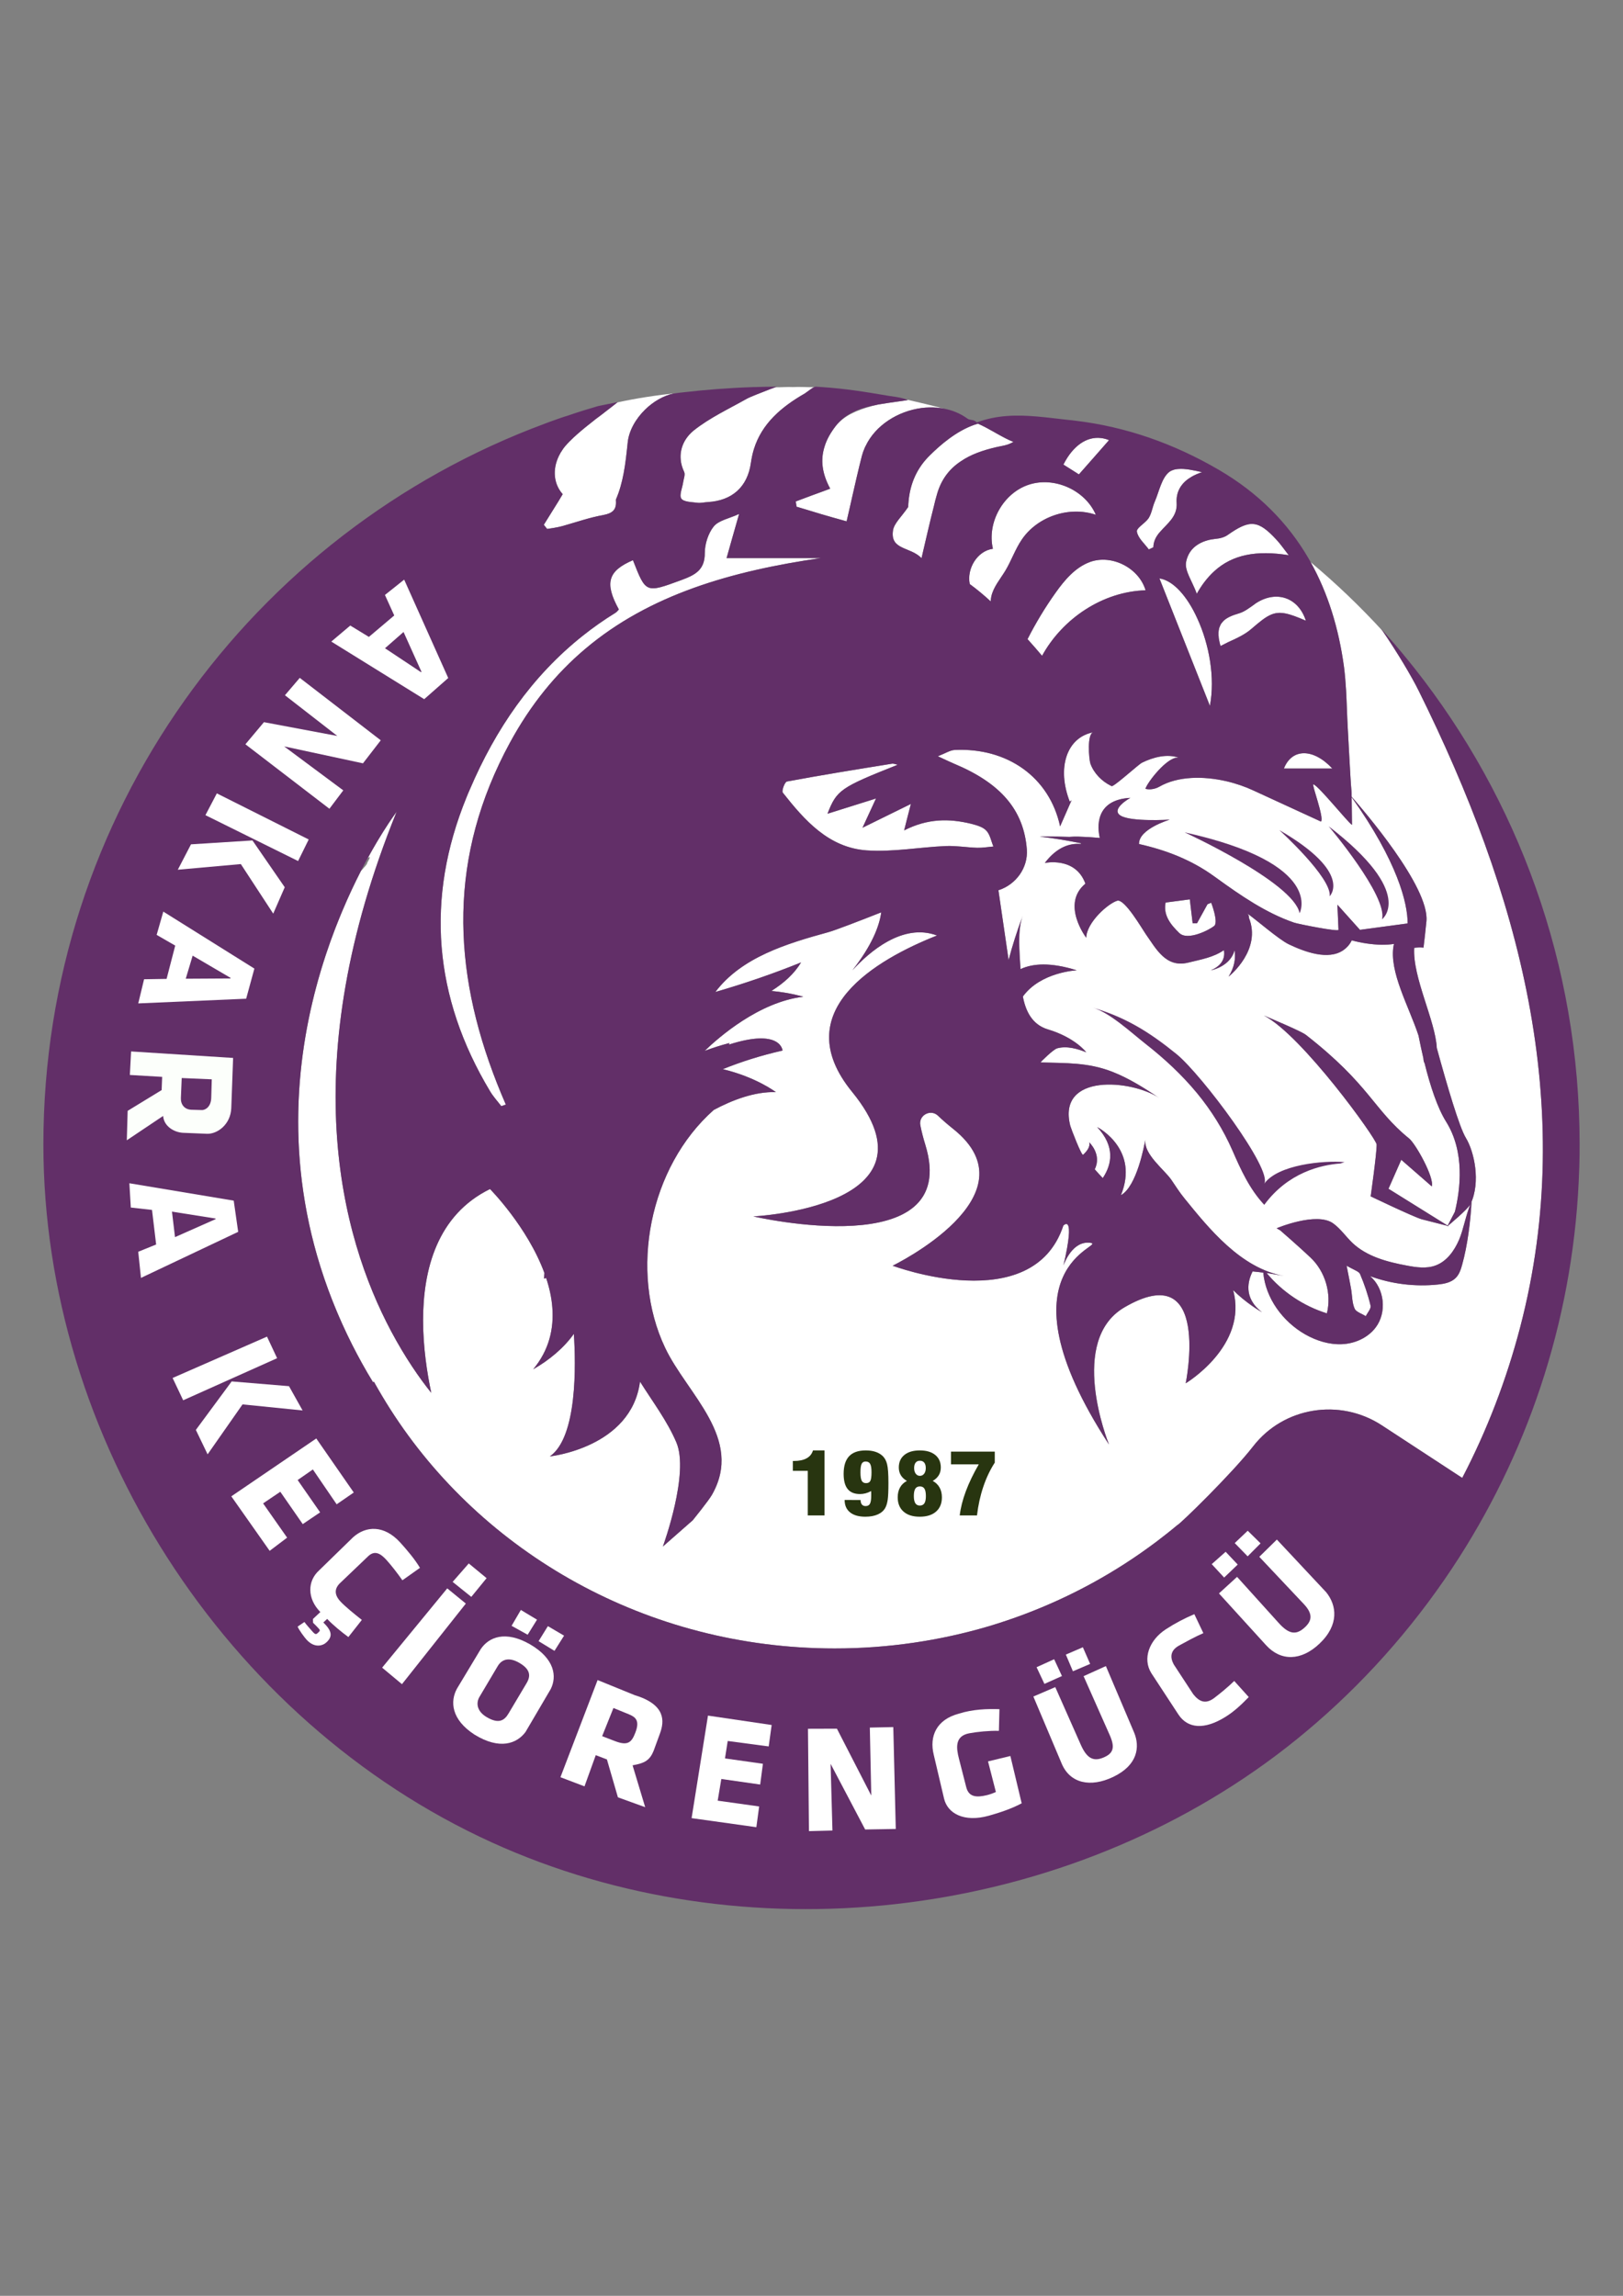 <?xml version="1.0" encoding="UTF-8" standalone="no"?>
<svg
   version="1.1"
   width="595.276pt"
   height="841.89pt"
   id="svg91"
   viewBox="0 0 595.276 841.89"
   sodipodi:docname="ankara-keciorengucu-seeklogo.com.cdr"
   xmlns:inkscape="http://www.inkscape.org/namespaces/inkscape"
   xmlns:sodipodi="http://sodipodi.sourceforge.net/DTD/sodipodi-0.dtd"
   xmlns="http://www.w3.org/2000/svg"
   xmlns:svg="http://www.w3.org/2000/svg">
  <rect x="0" y="0" width="595.276" height="841.89" fill="#808080" stroke="none"/>
  <defs
     id="defs95" />
  <sodipodi:namedview
     id="namedview93"
     pagecolor="#ffffff"
     bordercolor="#000000"
     borderopacity="0.25"
     inkscape:showpageshadow="2"
     inkscape:pageopacity="0.0"
     inkscape:pagecheckerboard="0"
     inkscape:deskcolor="#d1d1d1"
     inkscape:document-units="pt" />
  <g
     id="Layer1000">
    <path
       d="m 481.724,287.63 c -0.785,-0.215 4.044,12.272 2.783,13.652 l -24.761,-11.393 c -2.947,-1.379 -6.35,-2.569 -9.918,-3.401 -8.466,-1.95 -17.839,-1.903 -24.617,1.998 -0.214,0.119 -0.453,0.214 -0.713,0.357 -1.405,0.595 -3.117,0.808 -4.401,0.404 0.072,-0.166 0.144,-0.38 0.262,-0.595 1.594,-3.281 8.585,-11.75 12.107,-10.726 -4.33,-1.665 -9.61,-0.214 -13.605,1.76 -1.189,0.571 -8.706,7.446 -10.681,8.444 -0.213,0.143 -0.38,0.191 -0.452,0.143 -0.119,-0.047 -0.237,-0.119 -0.355,-0.167 -3.308,-1.641 -6.186,-4.566 -7.445,-8.087 -0.525,-1.57 -1.334,-11.06 1.117,-11.488 -9.872,1.808 -13.51,13.129 -8.657,25.498 0.165,-0.19 0.405,-0.404 0.641,-0.571 l -4.209,9.585 c -3.902,-18.077 -19.386,-28.946 -38.677,-28.019 -1.64,0.071 -3.21,1.141 -6.16,2.307 2.926,1.355 4.353,2.045 5.804,2.665 17.149,7.135 25.687,16.911 26.828,31.468 0.502,6.778 -3.972,12.915 -10.418,15.008 l 3.735,25.57 c 1.357,-5.186 3.068,-10.585 5.185,-16.246 -2.044,5.494 -1.141,13.391 -0.832,19.599 4.566,-2.14 11.156,-2.545 20.645,0.429 0,0 -13.247,0.595 -19.765,9.609 0.999,5.352 3.401,10.3 9.11,12.036 10.132,3.021 14.127,8.42 14.127,8.42 -3.282,-1.332 -7.159,-2.426 -10.678,-1.452 -1.429,0.405 -6.067,4.995 -6.067,5.161 9.277,0.31 17.245,-0.071 26.236,3.402 6.255,2.45 11.726,5.946 17.293,9.632 -10.062,-6.682 -37.556,-9.252 -32.635,10.204 0.239,0.928 4.162,11.155 4.711,10.631 1.64,-1.522 2.638,-3.09 2.234,-4.564 0,0 4.757,4.423 2.023,9.893 0.95,1.094 1.949,2.165 2.95,3.213 3.424,-5.115 4.542,-11.607 -2.046,-18.696 0.762,0.381 15.461,8.372 8.706,24.974 5.852,-3.236 8.611,-18.433 8.943,-20.335 -0.643,5.351 6.994,10.963 9.561,14.721 1.596,2.332 3.068,4.687 4.852,6.849 8.636,10.611 20.598,25.714 36.535,28.378 -2.142,-0.381 -4.304,-0.738 -6.469,-1.094 5.733,6.922 13.533,12.153 22.12,14.818 1.784,-7.254 -0.595,-15.342 -5.995,-20.455 -4.35,-4.115 -11.107,-9.967 -11.107,-9.967 l -1.331,-0.785 c 0,0 14.652,-6.183 20.74,-1.784 2.713,1.951 4.616,4.806 7.04,7.135 5.306,5.02 12.75,6.994 19.932,8.325 3.521,0.666 7.23,1.215 10.561,-0.024 4.114,-1.498 6.899,-5.398 8.634,-9.419 1.617,-3.735 2.522,-9.228 4.211,-13.128 -0.88,1.853 -8.255,7.967 -8.255,7.967 l 0.262,0.142 -0.332,-0.069 c 0,0.069 0,0.119 0.046,0.142 -0.046,0 -0.095,-0.047 -0.19,-0.072 l 0.072,-0.092 -9.515,-2.427 c -3.163,-0.927 -18.719,-8.397 -18.719,-8.397 0,0 2.261,-15.842 2.188,-19.027 -0.072,-2.094 -27.376,-40.078 -41.338,-47.286 3.305,1.427 13.676,5.757 15.388,7.088 23.549,18.386 24.761,27.401 37.843,37.986 2.427,1.95 9.373,14.437 8.325,17.576 l -11.179,-9.751 -4.685,10.631 21.62,13.463 c 0.072,-0.046 0.119,-0.095 0.167,-0.095 l 2.569,-4.947 c 2.021,-8.276 3.71,-21.953 -3.236,-33.036 -3.163,-5.067 -5.779,-12.963 -7.921,-21.574 -0.19,-0.143 -0.332,-0.642 -0.404,-1.664 -0.641,-2.76 -1.236,-5.542 -1.784,-8.325 -3.544,-10.751 -10.893,-23.453 -9.133,-33.061 0.046,-0.191 0.119,-0.358 0.167,-0.548 -1.5,0.238 -3.045,0.309 -4.566,0.309 -3.712,-0.095 -7.375,-0.642 -10.966,-1.617 -0.618,1.332 -1.594,2.545 -3.068,3.592 -5.542,3.852 -14.225,0.618 -20.05,-2.165 -3.712,-1.784 -12.323,-9.348 -15.319,-11.37 v 0.024 c 0.572,0.381 0.762,0.976 0.736,1.665 4.664,11.655 -6.849,21.074 -7.467,21.549 2.236,-3.544 2.617,-6.826 2.211,-9.633 -1.617,5.756 -7.944,7.183 -8.729,7.326 4.806,-2.022 5.187,-5.257 4.806,-7.397 -3.781,2.592 -7.944,3.329 -13.177,4.589 -8.134,1.951 -11.679,-5.065 -15.579,-10.608 -1.215,-1.735 -7.684,-12.915 -10.371,-12.106 -3.426,1.046 -11.226,7.992 -11.37,13.581 0,0 -9.393,-12.296 -0.309,-19.837 -3.615,-10.038 -14.889,-7.588 -14.889,-7.588 4.59,-6.04 9.395,-7.278 13.153,-6.968 0.07,-0.072 0.119,-0.167 0.191,-0.238 -4.592,-0.951 -9.753,-1.832 -15.247,-2.474 0,0 4.662,-0.096 10.917,0.118 0.976,-0.094 2.116,-0.118 3.354,-0.094 2.543,0.071 5.161,0.237 7.8,0.475 -0.831,-3.639 -1.997,-13.962 11.205,-14.698 0,0 -7.446,4.138 -3.567,6.516 3.851,2.379 18.027,1.475 18.027,1.475 0,0 -11.463,3.4 -11.272,8.942 9.965,2.236 19.314,5.851 27.59,11.87 0.332,0.238 0.667,0.475 0.999,0.713 8.778,6.351 17.912,12.655 28.234,16.223 1.521,0.547 16.363,3.448 16.341,2.663 0,-0.142 -0.405,-9.228 -0.405,-9.228 l 8.276,9.228 17.484,-2.354 c 0.023,-7.373 -3.687,-22.62 -20.527,-46.286 l 0.119,10.156 c -1.738,-1.166 -12.227,-14.319 -14.153,-14.865 z"
       style="fill:#ffffff;fill-rule:evenodd"
       id="path2" />
    <path
       d="m 298.101,181.548 c -2.044,0.785 -4.138,1.545 -6.231,2.33 0.095,0.595 0.191,1.237 0.286,1.927 3.043,0.881 6.089,1.855 9.132,2.758 2.95,0.881 5.922,1.69 9.23,2.617 0.736,-3.116 1.427,-6.231 2.116,-9.276 1.117,-4.923 2.234,-9.823 3.472,-14.675 0.263,-0.999 0.595,-1.974 1.022,-2.925 0.095,-0.262 0.214,-0.5 0.358,-0.738 3.614,-7.659 11.892,-12.796 20.478,-13.938 1.855,-0.238 3.735,-0.286 5.567,-0.143 0.855,0.071 1.735,0.166 2.57,0.333 -3.189,-0.857 -10.467,-2.593 -13.512,-3.283 0.144,0.048 0.263,0.119 0.405,0.167 -1.45,0.237 -2.901,0.452 -4.376,0.642 -2.188,0.309 -4.376,0.618 -6.541,0.999 -0.072,0.023 -0.119,0.023 -0.191,0.047 h -0.023 c -5.47,1.285 -10.845,3.211 -14.176,6.517 -0.381,0.381 -0.736,0.762 -1.048,1.166 -1.998,2.569 -3.424,5.09 -4.186,7.635 -1.593,4.923 -0.95,9.943 2.046,15.484 -2.141,0.785 -4.234,1.595 -6.399,2.356 z"
       style="fill:#ffffff;fill-rule:evenodd"
       id="path4" />
    <path
       d="m 258.12,143.158 c 1.926,-0.167 3.876,-0.309 5.898,-0.452 -2.046,0.142 -3.996,0.309 -5.898,0.452 z"
       style="fill:#ffffff;fill-rule:evenodd"
       id="path6" />
    <path
       d="m 199.465,192.441 c 0.404,0.5 0.833,1.022 1.214,1.522 1.664,-0.262 3.377,-0.475 5.018,-0.904 0.286,-0.071 0.547,-0.143 0.833,-0.213 4.875,-1.38 9.705,-3.069 14.723,-3.973 3.306,-0.642 4.875,-1.831 4.662,-5.161 0,-0.238 -0.047,-0.476 0.024,-0.619 1.357,-3.116 2.165,-6.255 2.784,-9.442 0.713,-3.711 1.094,-7.469 1.498,-11.322 0.427,-4.329 2.901,-8.706 6.373,-12.107 2.998,-2.95 6.779,-5.161 10.585,-5.947 0.761,-0.095 1.546,-0.19 2.332,-0.285 -8.777,0.928 -16.198,2.069 -23.096,3.591 -1.38,1.119 -2.996,2.355 -4.71,3.663 -0.071,0.047 -0.119,0.095 -0.166,0.143 -1.071,0.809 -2.165,1.665 -3.259,2.45 -0.214,0.214 -0.428,0.38 -0.667,0.547 -0.974,0.785 -1.95,1.546 -2.901,2.307 -2.118,1.736 -4.115,3.472 -5.661,5.043 -0.12,0.119 -0.263,0.214 -0.334,0.333 l -0.571,0.595 c -0.643,0.69 -1.284,1.427 -1.76,2.164 -0.571,0.81 -1.046,1.618 -1.427,2.427 -2.45,5.115 -1.783,10.347 1.427,13.962 -0.499,0.833 -0.976,1.665 -1.474,2.474 -1.832,2.95 -3.639,5.851 -5.447,8.754 z"
       style="fill:#ffffff;fill-rule:evenodd"
       id="path8" />
    <path
       d="m 329.236,280.447 c -0.713,-0.167 -1.498,-0.5 -2.139,-0.381 -12.845,2.069 -25.687,4.139 -38.461,6.518 -0.809,0.142 -2.021,3.448 -1.522,4.09 8.062,10.204 16.838,20.17 30.754,21.169 9.561,0.667 19.314,-1.164 28.97,-1.593 3.83,-0.166 7.73,0.524 11.584,0.642 1.951,0.048 3.948,-0.308 5.923,-0.475 -0.81,-1.974 -1.214,-4.377 -2.595,-5.828 -1.282,-1.379 -3.567,-1.974 -5.516,-2.497 -8.016,-1.951 -15.913,-2.022 -24.619,2.425 0.857,-3.496 1.5,-5.899 2.474,-9.704 -6.042,2.996 -11.203,5.517 -17.744,8.729 1.833,-3.972 3.186,-6.897 4.947,-10.728 -6.328,1.999 -11.893,3.735 -17.79,5.59 3.4,-8.729 4.757,-9.61 25.734,-17.957 z"
       style="fill:#ffffff;fill-rule:evenodd"
       id="path10" />
    <path
       d="m 496.448,465.497 c -0.477,-0.239 -1.025,-0.5 -1.619,-0.834 -0.309,-0.167 -0.618,-0.332 -0.926,-0.522 0.808,4.114 1.261,6.301 1.64,8.515 0.429,2.425 0.335,5.017 1.284,7.182 0.144,0.334 0.381,0.62 0.667,0.857 l 0.5,0.358 c 0.666,0.427 1.474,0.783 2.236,1.189 0.237,0.118 0.5,0.26 0.713,0.404 0.64,-1.31 2.021,-2.808 1.735,-3.879 -0.926,-3.946 -2.257,-7.849 -3.851,-11.582 -0.026,-0.071 -0.072,-0.121 -0.121,-0.19 -0.046,-0.072 -0.095,-0.121 -0.142,-0.191 -0.404,-0.452 -1.143,-0.833 -2.116,-1.307 z"
       style="fill:#ffffff;fill-rule:evenodd"
       id="path12" />
    <path
       d="m 520.375,253.378 c -2.592,-5.28 -8.062,-14.437 -13.272,-22.002 -8.23,-8.966 -17.03,-17.411 -26.377,-25.211 6.35,11.369 10.299,24.261 12.224,38.389 0.358,2.855 0.595,5.685 0.762,8.563 0.262,4.591 0.358,9.205 0.618,13.819 0.335,5.756 0.595,11.584 0.953,17.388 0.119,2.093 0.26,4.186 0.45,6.28 l 0.026,1.568 c 3.923,4.473 28.661,33.038 27.423,45.669 -0.379,3.686 -0.713,6.874 -1.069,9.657 -0.476,-0.048 -0.952,-0.072 -1.475,-0.072 -0.667,0 -1.31,0.072 -1.928,0.143 -0.69,10.751 7.779,26.71 8.279,36.749 3.805,13.867 8.275,29.089 10.68,32.99 3.02,4.969 5.516,16.079 1.712,24.164 0.119,-0.26 0.237,-0.545 0.355,-0.785 -0.378,7.207 -1.498,16.127 -3.447,23.072 -0.476,1.76 -1.071,3.568 -2.356,4.853 -1.665,1.688 -4.162,2.165 -6.494,2.425 -8.395,0.88 -16.982,-0.165 -24.926,-3.066 5.328,4.518 6.255,13.319 2.021,18.861 -2.855,3.758 -7.587,5.875 -12.32,6.088 -4.734,0.214 -9.419,-1.284 -13.534,-3.615 -8.205,-4.711 -14.462,-13.2 -15.34,-22.619 -0.667,-0.121 -2.119,-0.262 -3.902,-0.453 -1.64,3.186 -3.591,9.656 3.473,14.984 -0.641,-0.355 -5.923,-3.424 -10.631,-8.134 5.589,20.431 -17.388,34.179 -17.388,34.179 0,0 9.609,-46.595 -22.475,-27.852 -20.766,12.129 -6.209,48.95 -5.661,50.307 -42.886,-65.839 0.047,-73.07 -6.852,-73.974 -6.469,-0.855 -9.488,7.326 -9.846,8.302 4.59,-19.695 -0.046,-14.604 -0.046,-14.604 -11.252,34.059 -62.604,14.699 -62.604,14.699 0,0 53.018,-25.713 22.143,-50.211 -2.044,-1.641 -3.877,-3.21 -5.47,-4.757 -2.71,-2.64 -7.254,-0.214 -6.518,3.497 0.453,2.26 1.048,4.614 1.81,7.065 13.651,44.192 -63.055,26.328 -63.055,26.328 0,0 70.689,-3.424 36.201,-45.69 -24.118,-29.566 9.038,-48.569 31.158,-57.323 -12.606,-4.732 -24.975,6.137 -31.039,12.773 7.23,-9.229 9.895,-16.245 10.585,-21.264 -8.729,3.448 -17.126,6.659 -19.409,7.278 -15.341,4.21 -31.825,9.204 -41.433,21.929 10.656,-3.091 21.169,-6.684 31.443,-10.846 -2.569,4.258 -6.398,7.635 -10.893,10.465 7.04,0.667 11.702,2.117 11.702,2.117 -16.291,1.951 -31.062,14.938 -36.177,19.861 2.925,-1.094 5.946,-2.07 9.087,-2.878 -0.071,0.214 -0.119,0.357 -0.19,0.57 19.123,-6.136 19.671,2.189 19.671,2.189 -7.992,1.807 -15.342,4.162 -21.906,6.825 12.32,2.95 19.456,8.421 19.456,8.421 -7.73,-0.262 -15.983,2.902 -22.762,6.518 -23.667,20.931 -31.159,59.271 -17.862,87.218 8.087,17.056 28.97,33.276 17.172,53.947 -1.284,2.234 -7.04,9.323 -7.04,9.323 l -10.942,9.61 c 0.215,-0.644 9.777,-26.903 4.925,-38.201 -3.379,-7.92 -8.73,-14.935 -13.32,-22.261 -3.188,24.262 -33.062,27.422 -33.062,27.422 10.157,-7.087 9.514,-33.868 8.8,-44.929 -3.615,5.089 -8.967,9.609 -14.913,12.986 5.851,-7.04 7.612,-14.888 7.017,-22.619 -0.262,-3.663 -1.094,-7.326 -2.284,-10.893 l -0.785,0.285 c 0.071,-0.713 0.096,-1.379 0.167,-2.069 -6.231,-16.959 -19.955,-30.803 -19.955,-30.803 -19.409,9.515 -24.547,29.567 -24.547,48.119 0,9.919 1.475,19.433 2.998,26.614 -4.33,-5.375 -9.562,-12.915 -14.723,-22.596 -18.601,-34.988 -35.441,-98.112 2.021,-190.495 -0.19,0.262 -4.757,6.327 -10.56,16.959 0.119,-0.094 0.285,-0.167 0.404,-0.262 0.976,-0.427 -0.736,1.974 -0.689,2.26 0,0.286 -0.952,1.355 -1.855,2.354 -0.119,0.167 -0.262,0.31 -0.429,0.476 -16.958,33.133 -40.268,100.041 -3.186,173.655 2.307,4.544 4.852,9.182 7.682,13.795 l 0.286,-0.237 c 1.927,3.449 3.925,6.827 6.042,10.132 33.608,52.636 94.047,87.696 163,87.696 19.669,0 38.698,-2.878 56.56,-8.158 17.865,-5.351 34.584,-13.082 49.784,-22.881 4.018,-2.57 7.849,-5.28 11.584,-8.063 2.638,-2 5.208,-4.02 7.73,-6.136 0.641,0 20.05,-18.887 27.78,-28.852 11.227,-14.51 31.848,-17.769 47.213,-7.73 l 29.495,19.288 c 9.133,-17.504 16.223,-36.059 21.217,-55.134 21.335,-81.584 -0.739,-159.98 -37.153,-233.453 z"
       style="fill:#ffffff;fill-rule:evenodd"
       id="path14" />
    <path
       d="m 439.173,226.858 c -3.639,-8.087 -8.801,-13.986 -13.915,-14.746 0.952,2.379 1.879,4.732 2.831,7.158 5.066,12.749 10.322,26.021 15.674,39.555 1.974,-10.418 -0.309,-22.667 -4.59,-31.967 z"
       style="fill:#ffffff;fill-rule:evenodd"
       id="path16" />
    <path
       d="m 460.889,221.054 c -0.309,0.214 -0.644,0.381 -0.904,0.642 -1.76,1.237 -3.617,2.688 -5.66,3.259 -2.379,0.69 -4.163,1.474 -5.378,2.545 -0.07,0.095 -0.165,0.167 -0.237,0.238 -0.144,0.142 -0.262,0.261 -0.358,0.404 -0.165,0.167 -0.309,0.357 -0.45,0.547 -0.167,0.309 -0.334,0.595 -0.453,0.928 -0.118,0.238 -0.214,0.476 -0.285,0.738 -0.047,0.095 -0.047,0.19 -0.07,0.261 0,0.095 -0.026,0.191 -0.026,0.286 l -0.046,0.119 c -0.023,0.047 -0.023,0.047 -0.023,0.071 v 0.048 c 0,0.071 -0.026,0.214 -0.026,0.332 v 0.095 c -0.046,0.048 -0.046,0.072 -0.046,0.095 v 0.215 c 0,0.142 -0.023,0.332 -0.023,0.547 v 0.142 c 0,0.072 0.023,0.167 0.023,0.262 v 0.38 c 0.046,0.072 0.046,0.119 0.046,0.167 0,0.071 0,0.166 0.026,0.262 v 0.333 c 0.07,0.143 0.07,0.333 0.095,0.522 0.023,0.072 0.023,0.167 0.07,0.262 v 0.095 c 0.071,0.189 0.071,0.405 0.12,0.57 0.047,0.214 0.093,0.357 0.119,0.572 0,0 0.046,0.047 0.046,0.118 0.049,0.262 0.119,0.524 0.214,0.785 0.69,-0.334 1.357,-0.667 2.046,-1.024 0.214,-0.118 0.453,-0.238 0.69,-0.356 3.115,-1.428 6.279,-2.83 8.729,-5.019 2.927,-2.521 4.994,-4.21 6.994,-5.067 3.306,-1.426 6.421,-0.595 12.843,2.189 -2.783,-8.588 -10.798,-11.155 -18.075,-6.566 z"
       style="fill:#ffffff;fill-rule:evenodd"
       id="path18" />
    <path
       d="m 395.216,173.651 c 0.167,0.118 0.334,0.214 0.5,0.309 l 0.023,-0.024 c 3.735,-4.186 7.162,-8.158 10.775,-12.249 0.096,-0.095 0.167,-0.19 0.239,-0.286 -0.952,-0.404 -1.928,-0.642 -2.903,-0.761 -5.161,-0.642 -10.251,2.665 -13.818,9.728 1.902,1.214 3.805,2.427 5.161,3.259 z"
       style="fill:#ffffff;fill-rule:evenodd"
       id="path20" />
    <path
       d="m 423.022,200.694 c 0.047,-1.736 0.618,-3.163 1.475,-4.4 0.283,-0.452 0.618,-0.856 0.999,-1.26 2.615,-3.068 6.42,-5.59 6.065,-10.656 -0.239,-3.734 1.379,-6.731 4.353,-8.824 0.381,-0.261 0.808,-0.524 1.236,-0.785 1.119,-0.642 2.404,-1.189 3.735,-1.618 -2.878,-0.642 -6.137,-1.403 -8.752,-1.164 -0.762,0.047 -1.452,0.19 -2.093,0.452 -0.381,0.119 -0.738,0.309 -1.048,0.524 -2.927,2.164 -3.805,7.183 -5.446,10.988 -0.858,1.974 -1.118,4.258 -2.26,6.065 -0.191,0.262 -0.427,0.57 -0.69,0.833 -0.664,0.713 -1.57,1.426 -2.283,2.068 -0.855,0.738 -1.426,1.452 -1.331,2.022 0.381,2.356 2.783,4.376 4.376,6.541 0.571,-0.262 1.117,-0.522 1.665,-0.785 z"
       style="fill:#ffffff;fill-rule:evenodd"
       id="path22" />
    <path
       d="m 436.033,203.193 c -0.286,0.547 -0.546,1.164 -0.737,1.784 -0.095,0.38 -0.213,0.785 -0.285,1.212 -0.523,3.14 2.211,6.849 3.948,11.536 0.855,-1.522 1.758,-2.925 2.711,-4.187 1.166,-1.546 2.425,-2.925 3.758,-4.138 6.613,-5.994 15.342,-7.707 27.235,-5.804 -1.833,-2.355 -3.046,-4.139 -4.497,-5.685 -6.706,-7.254 -9.728,-7.469 -17.84,-1.76 -1.212,0.879 -2.947,1.332 -4.494,1.451 -4.353,0.428 -8.039,2.283 -9.799,5.59 z"
       style="fill:#ffffff;fill-rule:evenodd"
       id="path24" />
    <path
       d="m 399.808,206.07 c -5.401,1.974 -9.326,6.612 -12.631,11.274 -3.854,5.399 -7.303,11.132 -10.3,17.03 1.928,2.141 3.735,4.21 5.328,6.112 7.516,-13.7 22.287,-23.57 37.962,-24.022 -2.428,-8.183 -12.346,-13.272 -20.36,-10.395 z"
       style="fill:#ffffff;fill-rule:evenodd"
       id="path26" />
    <path
       d="m 364.177,201.242 c -5.827,0.785 -9.656,7.421 -8.492,12.939 2.474,1.808 5.066,3.948 7.684,6.351 0.023,-0.595 0.095,-1.166 0.213,-1.76 0.762,-3.52 3.259,-6.375 5.138,-9.467 2.234,-3.71 3.615,-7.873 6.065,-11.464 5.756,-8.468 17.435,-12.369 27.14,-9.062 -3.877,-9.039 -15.2,-14.129 -24.594,-11.037 -9.35,3.068 -15.414,13.89 -13.154,23.5 z"
       style="fill:#ffffff;fill-rule:evenodd"
       id="path28" />
    <path
       d="m 249.913,182.855 c 0.903,1.262 3.853,1.237 5.923,1.522 1.212,0.143 2.497,-0.19 3.734,-0.261 8.944,-0.5 14.627,-5.566 15.841,-14.391 0.262,-1.759 0.618,-3.448 1.094,-4.993 2.925,-9.443 10.109,-15.533 18.742,-20.48 0.452,-0.285 1.309,-0.999 2.164,-1.569 0.311,-0.215 0.62,-0.429 0.905,-0.571 0.093,-0.048 0.188,-0.096 0.284,-0.119 -2.639,0.023 -5.184,-0.191 -7.777,-0.048 -2.14,-0.119 -4.353,0.119 -6.446,0.071 -0.524,0.191 -1.236,0.452 -2.022,0.738 -2.95,1.142 -7.206,2.783 -8.443,3.473 -6.613,3.734 -13.605,6.969 -19.457,11.631 -3.259,2.64 -5.186,6.446 -4.781,10.751 0.119,1.451 0.547,2.901 1.261,4.449 0.452,0.974 -0.166,2.497 -0.357,3.734 -0.285,2.093 -1.547,4.827 -0.666,6.065 z"
       style="fill:#ffffff;fill-rule:evenodd"
       id="path30" />
    <path
       d="m 333.233,183.878 c -0.072,0.69 -0.119,1.332 -0.119,2.022 -2.499,3.687 -5.21,5.995 -5.591,8.657 -1.071,7.255 6.446,5.876 10.466,10.134 1.64,-7.017 3.043,-13.249 4.59,-19.267 0.262,-1.236 0.595,-2.449 0.952,-3.686 1.545,-5.851 4.685,-9.8 8.848,-12.559 3.686,-2.545 8.206,-4.091 13.033,-5.208 1.951,-0.475 4.021,-0.57 6.281,-1.927 -2.046,-0.785 -4.163,-1.974 -6.304,-3.163 -0.191,-0.119 -0.381,-0.214 -0.572,-0.332 -2.067,-1.166 -4.113,-2.308 -6.134,-3.188 0,0.024 -0.049,0.024 -0.072,0.024 -0.405,0.119 -0.808,0.238 -1.212,0.381 -6.709,2.354 -12.513,7.397 -16.436,11.298 -4.497,4.424 -7.135,10.037 -7.73,16.815 z"
       style="fill:#ffffff;fill-rule:evenodd"
       id="path32" />
    <path
       d="m 183.862,405.629 c 0.547,-0.19 1.094,-0.381 1.665,-0.571 -18.363,-42.052 -22.192,-83.296 -2.402,-125.039 1.189,-2.522 2.474,-5.043 3.83,-7.54 7.706,-14.223 17.007,-25.498 27.615,-34.465 23.642,-20.003 53.683,-28.613 86.554,-33.37 h -34.631 c 1.38,-4.875 2.735,-9.728 4.59,-16.173 -3.662,1.688 -7.42,2.331 -9.276,4.542 -2.022,2.498 -3.306,6.446 -3.306,9.776 0.046,6.303 -3.639,8.087 -8.635,9.941 -13.01,4.757 -12.939,4.925 -17.719,-7.302 -9.205,3.948 -10.49,8.373 -5.161,18.077 -0.405,0.427 -0.762,0.903 -1.284,1.237 -4.21,2.592 -8.23,5.423 -11.988,8.419 -18.696,14.866 -31.944,34.204 -41.363,56.276 -0.429,0.976 -0.856,1.927 -1.237,2.925 -15.151,37.105 -12.083,73.307 8.611,107.771 1.165,1.974 2.735,3.663 4.138,5.494 z"
       style="fill:#ffffff;fill-rule:evenodd"
       id="path34" />
    <path
       d="m 470.902,281.827 h 17.767 c -7.04,-7.541 -14.842,-7.421 -17.767,0 z"
       style="fill:#ffffff;fill-rule:evenodd"
       id="path36" />
    <path
       d="m 442.882,331.586 -3.853,6.992 h -1.594 l -1.045,-8.777 -8.873,1.165 c -0.95,4.662 1.879,8.135 4.996,11.155 3.092,3.045 11.154,-1.189 12.82,-2.568 1.665,-1.379 -1.094,-8.515 -1.094,-8.515 z"
       style="fill:#ffffff;fill-rule:evenodd"
       id="path38" />
    <path
       d="m 518.758,244.983 c -0.738,-0.951 -1.523,-1.902 -2.306,-2.855 -3.19,-3.972 -6.518,-7.824 -9.944,-11.63 0.095,0.143 0.191,0.309 0.286,0.427 0.095,0.143 0.191,0.286 0.309,0.452 5.21,7.564 10.68,16.722 13.272,22.002 36.417,73.473 58.488,151.869 37.153,233.453 -4.994,19.075 -12.084,37.629 -21.217,55.134 l -29.495,-19.288 c -15.365,-10.039 -35.986,-6.78 -47.213,7.73 -7.73,9.964 -27.139,28.852 -27.78,28.852 -2.522,2.116 -5.092,4.136 -7.73,6.136 -3.735,2.783 -7.566,5.494 -11.584,8.063 -15.2,9.799 -31.919,17.53 -49.784,22.881 -17.862,5.28 -36.89,8.158 -56.56,8.158 -68.953,0 -129.392,-35.06 -163,-87.696 -2.117,-3.306 -4.115,-6.683 -6.042,-10.132 l -0.286,0.237 c -2.83,-4.613 -5.375,-9.252 -7.682,-13.795 -5.268,-10.457 -9.612,-21.383 -12.851,-32.637 -2.932,-10.188 -4.959,-20.631 -6.03,-31.178 -0.982,-9.687 -1.16,-19.451 -0.564,-29.167 0.547,-8.938 1.746,-17.834 3.539,-26.606 1.625,-7.949 3.737,-15.796 6.287,-23.495 2.231,-6.731 4.798,-13.352 7.676,-19.83 4.36,-9.807 9.441,-19.418 15.367,-28.369 0.935,-1.408 1.899,-2.794 2.893,-4.16 -37.462,92.383 -20.623,155.507 -2.022,190.495 5.161,9.681 10.395,17.221 14.723,22.596 -1.522,-7.182 -2.998,-16.696 -2.998,-26.614 0,-18.552 5.138,-38.604 24.547,-48.119 0,0 13.724,13.844 19.955,30.803 -0.071,0.69 -0.094,1.357 -0.167,2.069 l 0.785,-0.285 c 1.189,3.567 2.022,7.23 2.284,10.893 0.595,7.731 -1.165,15.579 -7.017,22.619 5.946,-3.377 11.298,-7.897 14.913,-12.986 0.714,11.061 1.357,37.842 -8.8,44.929 0,0 29.874,-3.161 33.062,-27.422 4.591,7.326 9.943,14.341 13.32,22.261 4.852,11.298 -4.71,37.557 -4.925,38.201 l 10.942,-9.61 c 0,0 5.755,-7.089 7.04,-9.323 11.798,-20.671 -9.085,-36.891 -17.172,-53.947 -13.296,-27.948 -5.803,-66.287 17.862,-87.218 6.779,-3.616 15.033,-6.779 22.763,-6.518 0,0 -7.136,-5.47 -19.457,-8.421 6.564,-2.663 13.915,-5.018 21.906,-6.825 0,0 -0.547,-8.325 -19.671,-2.189 0.071,-0.214 0.119,-0.357 0.19,-0.57 -3.139,0.808 -6.16,1.784 -9.085,2.878 5.113,-4.923 19.884,-17.91 36.176,-19.861 0,0 -4.661,-1.45 -11.703,-2.117 4.496,-2.83 8.325,-6.208 10.893,-10.465 -10.275,4.163 -20.787,7.755 -31.443,10.846 9.609,-12.725 26.092,-17.719 41.433,-21.929 2.283,-0.619 10.68,-3.83 19.409,-7.278 -0.69,5.018 -3.354,12.035 -10.585,21.264 6.065,-6.636 18.433,-17.506 31.039,-12.773 -22.12,8.754 -55.276,27.757 -31.158,57.323 34.489,42.266 -36.201,45.69 -36.201,45.69 0,0 76.708,17.864 63.055,-26.328 -0.762,-2.451 -1.357,-4.805 -1.807,-7.065 -0.739,-3.71 3.805,-6.137 6.515,-3.497 1.593,1.547 3.426,3.116 5.47,4.757 30.875,24.498 -22.143,50.211 -22.143,50.211 0,0 51.352,19.36 62.604,-14.699 0,0 4.638,-5.091 0.046,14.604 0.358,-0.976 3.377,-9.157 9.848,-8.302 6.897,0.903 -36.035,8.135 6.85,73.974 -0.548,-1.357 -15.105,-38.178 5.661,-50.307 32.087,-18.742 22.477,27.852 22.477,27.852 0,0 22.975,-13.748 17.386,-34.179 4.71,4.71 9.99,7.779 10.631,8.134 -7.064,-5.328 -5.113,-11.798 -3.473,-14.984 1.784,0.191 3.236,0.332 3.902,0.453 0.88,9.419 7.135,17.908 15.34,22.619 4.115,2.33 8.801,3.828 13.534,3.615 4.734,-0.214 9.467,-2.33 12.32,-6.088 4.234,-5.542 3.308,-14.343 -2.021,-18.861 7.944,2.901 16.531,3.946 24.926,3.066 2.332,-0.26 4.829,-0.736 6.494,-2.425 1.285,-1.284 1.88,-3.092 2.356,-4.853 1.948,-6.945 3.068,-15.865 3.449,-23.072 -0.121,0.239 -0.239,0.525 -0.358,0.785 3.805,-8.085 1.308,-19.195 -1.712,-24.164 -2.404,-3.901 -6.875,-19.123 -10.68,-32.99 -0.5,-10.039 -8.969,-25.998 -8.279,-36.749 0.62,-0.071 1.262,-0.143 1.928,-0.143 0.522,0 0.999,0.024 1.475,0.072 0.355,-2.783 0.69,-5.971 1.069,-9.657 1.238,-12.63 -23.5,-41.196 -27.423,-45.669 l -0.023,-1.568 c -0.191,-2.094 -0.334,-4.187 -0.453,-6.28 -0.358,-5.804 -0.618,-11.632 -0.953,-17.388 -0.26,-4.614 -0.355,-9.228 -0.618,-13.819 -0.167,-2.878 -0.404,-5.709 -0.762,-8.563 -1.926,-14.128 -5.875,-27.02 -12.224,-38.389 -0.191,-0.404 -0.427,-0.785 -0.641,-1.166 -0.026,-0.048 -0.049,-0.119 -0.096,-0.166 -7.588,-13.059 -18.364,-24.047 -33.013,-32.587 -16.341,-9.537 -33.943,-15.77 -52.614,-17.982 -0.857,-0.119 -1.737,-0.214 -2.569,-0.284 -3.686,-0.405 -7.47,-0.905 -11.274,-1.237 -7.373,-0.642 -14.889,-0.62 -22.239,2.164 -1.024,-1.022 -1.928,-0.833 -2.831,-1.094 -0.237,-0.095 -0.453,-0.191 -0.667,-0.357 -2.569,-1.855 -5.494,-3.044 -8.562,-3.615 -0.023,-0.024 -0.049,-0.024 -0.118,-0.024 -0.834,-0.167 -1.715,-0.262 -2.57,-0.333 -1.833,-0.143 -3.712,-0.095 -5.565,0.143 -8.588,1.141 -16.866,6.278 -20.48,13.938 -0.142,0.238 -0.263,0.476 -0.358,0.738 -0.427,0.951 -0.759,1.927 -1.022,2.925 -1.236,4.852 -2.355,9.752 -3.472,14.675 -0.69,3.046 -1.38,6.16 -2.116,9.276 -3.308,-0.926 -6.28,-1.736 -9.228,-2.617 -3.045,-0.903 -6.09,-1.878 -9.134,-2.758 -0.095,-0.69 -0.191,-1.332 -0.286,-1.927 2.093,-0.785 4.186,-1.545 6.231,-2.33 2.165,-0.761 4.258,-1.57 6.399,-2.356 -2.996,-5.541 -3.639,-10.56 -2.046,-15.484 0.762,-2.545 2.188,-5.066 4.188,-7.635 0.309,-0.404 0.664,-0.785 1.045,-1.166 3.663,-3.9 8.752,-5.518 14.199,-6.517 0.072,-0.024 0.121,-0.024 0.191,-0.047 2.165,-0.381 4.353,-0.69 6.541,-0.999 1.475,-0.19 2.927,-0.405 4.376,-0.642 -0.142,-0.048 -0.26,-0.119 -0.427,-0.167 -2.425,-0.927 -5.303,-1.141 -6.469,-1.355 -9.514,-1.618 -16.341,-2.688 -24.619,-3.235 -0.736,-0.047 -1.45,-0.095 -2.188,-0.143 -0.214,0 -0.427,0.071 -0.69,0.191 -0.096,0.023 -0.191,0.071 -0.284,0.119 -0.286,0.142 -0.595,0.356 -0.905,0.571 -0.855,0.57 -1.712,1.284 -2.164,1.569 -8.633,4.947 -15.816,11.037 -18.742,20.48 -0.476,1.545 -0.833,3.234 -1.094,4.993 -1.214,8.825 -6.897,13.892 -15.841,14.391 -1.237,0.071 -2.522,0.404 -3.734,0.261 -2.07,-0.285 -5.02,-0.261 -5.923,-1.522 -0.881,-1.237 0.381,-3.972 0.666,-6.065 0.191,-1.237 0.809,-2.76 0.357,-3.734 -0.714,-1.547 -1.141,-2.998 -1.261,-4.449 -0.405,-4.305 1.522,-8.111 4.781,-10.751 5.852,-4.662 12.844,-7.897 19.457,-11.631 1.237,-0.69 5.494,-2.331 8.443,-3.473 0.785,-0.286 1.498,-0.547 2.022,-0.738 0.214,-0.071 0.427,-0.166 0.57,-0.214 -2.783,0 -5.542,0.048 -8.253,0.143 h -0.38 c -9.11,0.309 -17.697,0.999 -25.308,1.879 -0.499,0.071 -0.999,0.119 -1.498,0.167 -0.785,0.095 -1.57,0.19 -2.332,0.285 -3.805,0.785 -7.587,2.997 -10.585,5.947 -3.472,3.4 -5.946,7.778 -6.373,12.107 -0.405,3.853 -0.785,7.611 -1.498,11.322 -0.619,3.187 -1.427,6.326 -2.784,9.442 -0.071,0.143 -0.024,0.381 -0.024,0.619 0.214,3.33 -1.355,4.519 -4.662,5.161 -5.018,0.903 -9.848,2.592 -14.723,3.973 -0.286,0.07 -0.547,0.142 -0.833,0.213 -1.641,0.429 -3.354,0.642 -5.018,0.904 -0.381,-0.5 -0.81,-1.022 -1.214,-1.522 1.808,-2.903 3.615,-5.804 5.447,-8.754 0.499,-0.808 0.976,-1.641 1.474,-2.474 -3.211,-3.615 -3.877,-8.847 -1.427,-13.962 0.381,-0.808 0.856,-1.617 1.427,-2.427 0.475,-0.736 1.117,-1.474 1.76,-2.164 l 0.571,-0.595 c 0.071,-0.119 0.214,-0.214 0.334,-0.333 1.546,-1.57 3.543,-3.306 5.661,-5.043 0.951,-0.761 1.926,-1.522 2.901,-2.307 0.239,-0.167 0.453,-0.333 0.667,-0.547 1.094,-0.785 2.188,-1.641 3.259,-2.45 0.047,-0.048 0.095,-0.096 0.166,-0.143 1.713,-1.308 3.329,-2.545 4.71,-3.663 0.047,-0.048 0.071,-0.071 0.143,-0.119 -3.306,0.642 -5.709,1.166 -7.183,1.45 -3.425,0.999 -6.85,2.047 -10.252,3.211 -0.262,0.072 -0.57,0.191 -0.833,0.286 -0.309,0.071 -0.57,0.191 -0.856,0.262 -0.118,0.024 -0.238,0.072 -0.333,0.095 -0.713,0.238 -1.451,0.5 -2.164,0.738 -0.595,0.214 -1.189,0.428 -1.784,0.642 -0.024,0 -0.048,0.024 -0.095,0.024 -0.785,0.285 -1.57,0.571 -2.356,0.857 -0.166,0.071 -0.309,0.119 -0.475,0.19 -0.143,0.047 -0.262,0.071 -0.381,0.142 C 92.478,195.105 15.914,298.452 15.914,419.638 c 0,107.628 66.503,211.403 164.499,256.001 92.382,42.028 206.551,28.9 287.611,-31.92 5.043,-3.781 9.941,-7.753 14.722,-11.893 20.243,-17.53 37.892,-38.01 52.353,-60.557 26.52,-41.457 42.505,-90.266 44.122,-142.761 0.023,-0.119 0.023,-0.26 0.023,-0.378 0.095,-2.832 0.118,-5.686 0.118,-8.563 0,-65.932 -22.666,-126.561 -60.604,-174.584 z m -16.078,233.784 v 0 c 0.283,1.071 -1.094,2.569 -1.738,3.879 -0.214,-0.144 -0.477,-0.286 -0.713,-0.404 -0.762,-0.407 -1.57,-0.762 -2.236,-1.189 l -0.5,-0.358 c -0.286,-0.237 -0.523,-0.522 -0.665,-0.857 -0.952,-2.165 -0.857,-4.757 -1.284,-7.182 -0.381,-2.214 -0.833,-4.402 -1.642,-8.515 0.309,0.19 0.618,0.355 0.926,0.522 0.595,0.309 1.143,0.572 1.619,0.834 0.975,0.474 1.712,0.855 2.116,1.307 0.049,0.07 0.095,0.119 0.144,0.191 0.046,0.069 0.092,0.119 0.118,0.19 1.594,3.733 2.925,7.636 3.854,11.582 z m -6.804,-176.271 v 0 l -0.119,-10.156 c 16.84,23.666 20.55,38.913 20.527,46.286 l -17.484,2.354 -8.276,-9.228 c 0,0 0.405,9.086 0.405,9.228 0.023,0.785 -14.817,-2.116 -16.341,-2.663 -10.322,-3.568 -19.456,-9.872 -28.234,-16.223 -0.332,-0.238 -0.664,-0.475 -0.999,-0.713 -8.276,-6.019 -17.625,-9.634 -27.59,-11.87 -0.19,-5.542 11.275,-8.942 11.275,-8.942 0,0 -14.176,0.903 -18.029,-1.475 -3.877,-2.379 3.567,-6.516 3.567,-6.516 -13.202,0.736 -12.036,11.059 -11.202,14.698 -2.641,-0.238 -5.256,-0.404 -7.802,-0.475 -1.238,-0.024 -2.379,0 -3.354,0.094 -6.255,-0.214 -10.917,-0.118 -10.917,-0.118 5.494,0.642 10.655,1.522 15.247,2.474 -0.072,0.071 -0.119,0.166 -0.191,0.238 -3.758,-0.309 -8.564,0.928 -13.153,6.968 0,0 11.274,-2.45 14.889,7.588 -9.085,7.54 0.309,19.837 0.309,19.837 0.144,-5.589 7.947,-12.535 11.37,-13.581 2.688,-0.81 9.159,10.37 10.371,12.106 3.9,5.543 7.445,12.56 15.579,10.608 5.233,-1.26 9.396,-1.997 13.177,-4.589 0.381,2.14 0,5.375 -4.806,7.397 0.785,-0.143 7.112,-1.57 8.731,-7.326 0.405,2.807 0.024,6.089 -2.213,9.633 0.618,-0.475 12.131,-9.894 7.47,-21.549 0.023,-0.69 -0.167,-1.284 -0.739,-1.665 v -0.024 c 2.996,2.022 11.607,9.586 15.319,11.37 5.828,2.783 14.508,6.017 20.05,2.165 1.474,-1.048 2.45,-2.26 3.068,-3.592 3.591,0.976 7.254,1.522 10.966,1.617 1.522,0 3.068,-0.071 4.566,-0.309 -0.049,0.19 -0.118,0.357 -0.167,0.548 -1.76,9.608 5.589,22.31 9.133,33.061 0.548,2.783 1.143,5.566 1.784,8.325 0.072,1.022 0.214,1.521 0.404,1.664 2.142,8.611 4.757,16.507 7.921,21.574 6.945,11.084 5.257,24.76 3.236,33.036 l -2.569,4.947 c -0.049,0 -0.095,0.049 -0.167,0.095 l -21.62,-13.463 4.685,-10.631 11.179,9.751 c 1.048,-3.139 -5.897,-15.626 -8.325,-17.576 -13.082,-10.585 -14.294,-19.6 -37.843,-37.986 -1.712,-1.331 -12.083,-5.661 -15.388,-7.088 13.962,7.208 41.266,45.192 41.338,47.286 0.072,3.185 -2.188,19.027 -2.188,19.027 0,0 15.556,7.47 18.719,8.397 l 9.515,2.427 -0.072,0.092 c 0.095,0.026 0.144,0.072 0.19,0.072 -0.046,-0.023 -0.046,-0.072 -0.046,-0.142 l 0.332,0.069 -0.262,-0.142 c 0,0 7.375,-6.113 8.255,-7.967 -1.689,3.9 -2.592,9.393 -4.211,13.128 -1.736,4.021 -4.518,7.921 -8.634,9.419 -3.331,1.239 -7.04,0.69 -10.559,0.024 -7.185,-1.332 -14.629,-3.306 -19.934,-8.325 -2.425,-2.329 -4.327,-5.184 -7.04,-7.135 -6.088,-4.399 -20.74,1.784 -20.74,1.784 l 1.333,0.785 c 0,0 6.755,5.852 11.108,9.967 5.398,5.113 7.777,13.201 5.992,20.455 -8.587,-2.665 -16.387,-7.895 -22.12,-14.818 2.165,0.356 4.33,0.713 6.469,1.094 -15.937,-2.664 -27.899,-17.767 -36.532,-28.378 -1.784,-2.162 -3.259,-4.517 -4.852,-6.849 -2.57,-3.758 -10.204,-9.37 -9.563,-14.721 -0.332,1.902 -3.091,17.1 -8.943,20.335 6.755,-16.602 -7.944,-24.593 -8.706,-24.974 6.588,7.088 5.471,13.581 2.046,18.696 -0.999,-1.048 -2,-2.119 -2.95,-3.213 2.734,-5.47 -2.023,-9.893 -2.023,-9.893 0.406,1.474 -0.595,3.043 -2.234,4.564 -0.549,0.524 -4.471,-9.703 -4.711,-10.631 -4.922,-19.456 22.573,-16.887 32.635,-10.204 -5.565,-3.686 -11.038,-7.182 -17.293,-9.632 -8.992,-3.473 -16.959,-3.092 -26.236,-3.402 0,-0.166 4.639,-4.757 6.067,-5.161 3.519,-0.974 7.396,0.12 10.678,1.452 0,0 -3.995,-5.399 -14.127,-8.42 -5.709,-1.736 -8.111,-6.684 -9.11,-12.036 6.518,-9.014 19.765,-9.609 19.765,-9.609 -9.489,-2.973 -16.079,-2.569 -20.645,-0.429 -0.309,-6.208 -1.212,-14.104 0.832,-19.599 -2.116,5.661 -3.828,11.06 -5.185,16.246 l -3.735,-25.57 c 6.448,-2.094 10.919,-8.23 10.419,-15.008 -1.143,-14.557 -9.681,-24.332 -26.83,-31.468 -1.452,-0.62 -2.878,-1.309 -5.804,-2.665 2.95,-1.166 4.52,-2.236 6.16,-2.307 19.291,-0.927 34.775,9.942 38.677,28.019 l 4.209,-9.585 c -0.237,0.167 -0.476,0.381 -0.641,0.571 -4.853,-12.369 -1.215,-23.69 8.657,-25.498 -2.451,0.428 -1.64,9.918 -1.117,11.488 1.261,3.52 4.139,6.446 7.445,8.087 0.118,0.048 0.237,0.12 0.357,0.167 0.07,0.048 0.237,0 0.45,-0.143 1.975,-0.999 9.491,-7.873 10.681,-8.444 3.995,-1.973 9.275,-3.425 13.605,-1.76 -3.519,-1.024 -10.513,7.445 -12.107,10.726 -0.119,0.215 -0.19,0.429 -0.262,0.595 1.284,0.405 2.998,0.191 4.401,-0.404 0.26,-0.143 0.5,-0.238 0.713,-0.357 6.778,-3.901 16.151,-3.948 24.617,-1.998 3.568,0.832 6.971,2.021 9.918,3.401 l 24.761,11.393 c 1.262,-1.379 -3.567,-13.867 -2.783,-13.652 1.928,0.547 12.415,13.7 14.153,14.865 z m -50.544,37.058 v 0 c -1.666,1.379 -9.728,5.613 -12.82,2.568 -3.117,-3.021 -5.946,-6.494 -4.996,-11.155 l 8.873,-1.165 1.045,8.777 h 1.594 l 3.853,-6.992 1.357,-0.547 c 0,0 2.76,7.135 1.094,8.515 z M 425.257,212.112 v 0 c 5.115,0.76 10.276,6.659 13.915,14.746 4.281,9.3 6.564,21.55 4.59,31.967 -5.352,-13.534 -10.608,-26.806 -15.674,-39.555 -0.952,-2.426 -1.879,-4.78 -2.831,-7.158 z m 63.412,69.715 v 0 h -17.767 c 2.925,-7.421 10.727,-7.541 17.767,0 z M 478.964,227.62 v 0 c -6.42,-2.784 -9.537,-3.615 -12.843,-2.189 -1.998,0.857 -4.067,2.546 -6.994,5.067 -2.45,2.188 -5.612,3.591 -8.729,5.019 -0.237,0.118 -0.476,0.238 -0.69,0.356 -0.69,0.357 -1.357,0.69 -2.046,1.024 -0.093,-0.262 -0.165,-0.524 -0.214,-0.785 0,-0.071 -0.046,-0.118 -0.046,-0.118 -0.023,-0.215 -0.071,-0.358 -0.119,-0.572 -0.049,-0.166 -0.049,-0.381 -0.12,-0.57 v -0.095 c -0.047,-0.095 -0.047,-0.19 -0.07,-0.262 -0.026,-0.189 -0.026,-0.38 -0.095,-0.522 v -0.333 c -0.023,-0.096 -0.023,-0.191 -0.023,-0.262 0,-0.048 0,-0.095 -0.049,-0.167 v -0.38 c 0,-0.095 -0.023,-0.19 -0.023,-0.262 v -0.142 c 0,-0.214 0.023,-0.405 0.023,-0.547 v -0.215 c 0,-0.023 0,-0.047 0.049,-0.095 v -0.095 c 0,-0.119 0.023,-0.262 0.023,-0.332 v -0.048 c 0,-0.024 0,-0.024 0.023,-0.071 l 0.046,-0.119 c 0,-0.095 0.026,-0.191 0.026,-0.286 0.023,-0.071 0.023,-0.166 0.07,-0.261 0.071,-0.262 0.167,-0.5 0.285,-0.738 0.121,-0.334 0.286,-0.619 0.453,-0.928 0.142,-0.19 0.286,-0.38 0.45,-0.547 0.096,-0.143 0.216,-0.262 0.358,-0.404 0.072,-0.071 0.167,-0.143 0.237,-0.238 1.215,-1.07 2.999,-1.855 5.378,-2.545 2.044,-0.572 3.9,-2.022 5.66,-3.259 0.26,-0.262 0.595,-0.429 0.904,-0.642 7.277,-4.59 15.293,-2.022 18.075,6.566 z m -28.638,-31.468 v 0 c 8.112,-5.709 11.134,-5.494 17.84,1.76 1.452,1.546 2.664,3.33 4.497,5.685 -11.893,-1.903 -20.622,-0.19 -27.235,5.804 -1.334,1.212 -2.592,2.592 -3.758,4.138 -0.953,1.262 -1.856,2.665 -2.711,4.187 -1.737,-4.687 -4.471,-8.396 -3.948,-11.536 0.072,-0.427 0.19,-0.833 0.285,-1.212 0.191,-0.62 0.451,-1.237 0.737,-1.784 1.76,-3.307 5.446,-5.162 9.799,-5.59 1.547,-0.119 3.282,-0.572 4.494,-1.451 z m -32.014,-3.236 v 0 c 0.715,-0.642 1.619,-1.355 2.283,-2.068 0.263,-0.263 0.5,-0.572 0.69,-0.833 1.142,-1.808 1.402,-4.091 2.26,-6.065 1.642,-3.805 2.522,-8.824 5.446,-10.988 0.309,-0.215 0.667,-0.405 1.048,-0.524 0.641,-0.262 1.331,-0.405 2.093,-0.452 2.615,-0.239 5.875,0.522 8.752,1.164 -1.331,0.429 -2.615,0.976 -3.735,1.618 -0.427,0.261 -0.855,0.524 -1.236,0.785 -2.973,2.093 -4.59,5.09 -4.353,8.824 0.357,5.066 -3.449,7.588 -6.065,10.656 -0.382,0.404 -0.713,0.808 -0.999,1.26 -0.857,1.237 -1.428,2.664 -1.475,4.4 -0.547,0.263 -1.094,0.524 -1.665,0.785 -1.594,-2.165 -3.995,-4.186 -4.376,-6.541 -0.095,-0.57 0.476,-1.284 1.331,-2.022 z m 1.856,23.549 v 0 c -15.675,0.452 -30.445,10.322 -37.962,24.022 -1.593,-1.903 -3.4,-3.972 -5.328,-6.112 2.996,-5.899 6.446,-11.631 10.3,-17.03 3.308,-4.662 7.23,-9.3 12.631,-11.274 8.014,-2.878 17.934,2.212 20.36,10.395 z m -16.318,-55.825 v 0 c 0.976,0.119 1.951,0.357 2.903,0.761 -0.072,0.096 -0.144,0.191 -0.239,0.286 -3.614,4.092 -7.04,8.064 -10.773,12.249 l -0.026,0.024 c -0.165,-0.095 -0.332,-0.191 -0.5,-0.309 l -0.023,-0.024 c -1.357,-0.833 -3.259,-2.046 -5.161,-3.259 3.567,-7.063 8.657,-10.37 13.818,-9.728 z m -26.519,17.102 v 0 c 9.396,-3.092 20.717,1.997 24.594,11.037 -9.705,-3.306 -21.384,0.595 -27.14,9.062 -2.45,3.591 -3.83,7.754 -6.065,11.464 -1.879,3.092 -4.376,5.947 -5.138,9.467 -0.118,0.595 -0.19,1.166 -0.213,1.76 -2.615,-2.403 -5.21,-4.544 -7.684,-6.351 -1.164,-5.518 2.665,-12.154 8.492,-12.939 -2.26,-9.61 3.805,-20.431 13.154,-23.5 z m -49.807,16.815 v 0 c 0.381,-2.663 3.091,-4.97 5.591,-8.657 0,-0.69 0.046,-1.332 0.119,-2.022 0.595,-6.779 3.233,-12.392 7.73,-16.815 3.923,-3.901 9.728,-8.944 16.436,-11.298 0.404,-0.143 0.808,-0.262 1.212,-0.381 0.023,0 0.072,0 0.072,-0.024 2.021,0.88 4.067,2.022 6.137,3.188 0.188,0.119 0.378,0.214 0.569,0.332 2.141,1.189 4.258,2.379 6.304,3.163 -2.26,1.357 -4.33,1.452 -6.278,1.927 -4.83,1.118 -9.35,2.664 -13.036,5.208 -4.163,2.76 -7.303,6.708 -8.848,12.559 -0.357,1.237 -0.69,2.45 -0.952,3.686 -1.545,6.018 -2.95,12.249 -4.59,19.267 -4.02,-4.258 -11.537,-2.878 -10.466,-10.134 z m -0.427,85.509 v 0 c 0.641,-0.119 1.426,0.214 2.142,0.381 -20.98,8.348 -22.337,9.228 -25.737,17.957 5.897,-1.855 11.465,-3.591 17.79,-5.59 -1.758,3.83 -3.115,6.756 -4.947,10.728 6.541,-3.211 11.705,-5.732 17.744,-8.729 -0.974,3.805 -1.617,6.208 -2.472,9.704 8.704,-4.447 16.601,-4.376 24.617,-2.425 1.951,0.522 4.235,1.117 5.519,2.497 1.379,1.451 1.784,3.854 2.592,5.828 -1.974,0.167 -3.972,0.522 -5.923,0.475 -3.854,-0.118 -7.754,-0.808 -11.584,-0.642 -9.656,0.429 -19.409,2.26 -28.97,1.593 -13.916,-0.999 -22.692,-10.964 -30.754,-21.169 -0.5,-0.642 0.713,-3.948 1.522,-4.09 12.773,-2.379 25.615,-4.449 38.46,-6.518 z m -155.983,12.297 v 0 c 0.381,-0.999 0.808,-1.95 1.237,-2.925 9.419,-22.072 22.667,-41.41 41.363,-56.276 3.758,-2.996 7.778,-5.827 11.988,-8.419 0.522,-0.333 0.879,-0.809 1.284,-1.237 -5.329,-9.705 -4.044,-14.129 5.161,-18.077 4.78,12.226 4.71,12.059 17.719,7.302 4.995,-1.855 8.681,-3.639 8.635,-9.941 0,-3.331 1.284,-7.278 3.306,-9.776 1.855,-2.212 5.614,-2.854 9.276,-4.542 -1.855,6.446 -3.21,11.298 -4.59,16.173 h 34.631 c -32.871,4.757 -62.912,13.367 -86.554,33.37 -10.608,8.967 -19.909,20.242 -27.615,34.465 -1.356,2.497 -2.64,5.018 -3.83,7.54 -19.789,41.743 -15.96,82.987 2.402,125.039 -0.571,0.19 -1.118,0.381 -1.665,0.571 -1.403,-1.831 -2.973,-3.52 -4.138,-5.494 -20.694,-34.465 -23.762,-70.666 -8.611,-107.771 z"
       style="fill:#622f68;fill-rule:evenodd"
       id="path40" />
    <path
       d="m 469.214,304.399 c 0,0 19.288,17.482 18.48,24.262 0,0 8.729,-8.54 -18.48,-24.262 z"
       style="fill:#622f68;fill-rule:evenodd"
       id="path42" />
    <path
       d="m 434.485,305.231 c 0,0 40.007,18.361 42.172,29.659 0,0 9.705,-18.171 -42.172,-29.659 z"
       style="fill:#622f68;fill-rule:evenodd"
       id="path44" />
    <path
       d="m 506.889,337.128 c 0,0 12.56,-9.443 -19.576,-34.132 0,0 21.718,25.617 19.576,34.132 z"
       style="fill:#622f68;fill-rule:evenodd"
       id="path46" />
    <path
       d="m 438.959,400.8 c 5.303,6.421 9.728,13.51 13.056,21.121 3.117,7.159 6.304,14.153 11.679,19.909 8.706,-11.846 20.765,-14.652 27.948,-15.175 0.476,-0.167 0.975,-0.309 1.498,-0.5 -7.681,-0.667 -24.474,0.88 -29.492,7.967 3.447,-4.852 -22.977,-40.172 -32.159,-47.617 -10.037,-8.134 -18.624,-13.439 -30.826,-17.054 6.423,1.879 14.225,9.228 19.6,13.439 6.803,5.328 13.177,11.25 18.696,17.91 z"
       style="fill:#622f68;fill-rule:evenodd"
       id="path48" />
    <path
       d="m 296.273,555.719 v -16.344 h -5.477 v -3.622 h 0.304 c 1.971,0 3.548,-0.325 4.728,-0.971 1.174,-0.645 1.96,-1.611 2.355,-2.902 h 4.223 v 23.839 z m 23.233,-8.933 c -0.682,0.367 -1.357,0.646 -2.026,0.824 -0.675,0.179 -1.363,0.268 -2.062,0.268 -2.021,0 -3.523,-0.609 -4.515,-1.832 -0.986,-1.218 -1.479,-3.076 -1.479,-5.569 0,-2.892 0.669,-5.049 2.008,-6.466 1.339,-1.422 3.372,-2.131 6.11,-2.131 1.32,0 2.489,0.163 3.505,0.493 1.016,0.325 1.892,0.824 2.628,1.491 0.797,0.74 1.363,1.758 1.686,3.06 0.329,1.302 0.493,3.59 0.493,6.86 0,2.86 -0.085,4.902 -0.256,6.125 -0.177,1.228 -0.462,2.22 -0.87,2.976 -0.566,1.065 -1.485,1.884 -2.744,2.451 -1.26,0.572 -2.793,0.856 -4.6,0.856 -2.41,0 -4.278,-0.53 -5.604,-1.595 -1.327,-1.066 -1.99,-2.582 -1.99,-4.545 l 5.842,0.016 c 0.024,0.735 0.189,1.286 0.499,1.659 0.31,0.372 0.76,0.561 1.357,0.561 0.748,0 1.278,-0.283 1.588,-0.85 0.31,-0.572 0.463,-1.569 0.463,-2.992 0,-0.43 0,-0.766 -0.006,-1.008 -0.006,-0.241 -0.012,-0.457 -0.024,-0.651 z m 0.14,-6.938 c 0,-1.422 -0.164,-2.43 -0.493,-3.023 -0.323,-0.588 -0.882,-0.882 -1.667,-0.882 -0.687,0 -1.181,0.289 -1.466,0.871 -0.286,0.577 -0.426,1.622 -0.426,3.128 0,1.443 0.152,2.462 0.462,3.055 0.31,0.588 0.84,0.882 1.588,0.882 0.755,0 1.272,-0.273 1.564,-0.814 0.292,-0.546 0.438,-1.617 0.438,-3.217 z m 15.633,-1.501 c 0,0.861 0.194,1.548 0.59,2.073 0.389,0.52 0.9,0.782 1.527,0.782 0.639,0 1.163,-0.263 1.558,-0.782 0.396,-0.525 0.597,-1.212 0.597,-2.073 0,-0.861 -0.189,-1.522 -0.56,-1.989 -0.377,-0.467 -0.906,-0.698 -1.594,-0.698 -0.675,0 -1.199,0.231 -1.564,0.698 -0.371,0.467 -0.554,1.129 -0.554,1.989 z m -0.109,10.287 c 0,1.16 0.182,2.026 0.541,2.603 0.365,0.572 0.913,0.861 1.649,0.861 0.761,0 1.321,-0.278 1.686,-0.829 0.359,-0.556 0.541,-1.433 0.541,-2.635 0,-1.254 -0.176,-2.157 -0.523,-2.719 -0.353,-0.562 -0.907,-0.84 -1.668,-0.84 -0.773,0 -1.339,0.283 -1.692,0.845 -0.359,0.567 -0.535,1.47 -0.535,2.714 z m -2.55,-5.574 c -0.986,-0.572 -1.728,-1.265 -2.221,-2.084 -0.493,-0.813 -0.742,-1.758 -0.742,-2.834 0,-1.958 0.681,-3.495 2.045,-4.603 1.357,-1.107 3.243,-1.659 5.659,-1.659 2.416,0 4.302,0.551 5.659,1.659 1.363,1.107 2.045,2.645 2.045,4.603 0,1.076 -0.249,2.021 -0.743,2.834 -0.493,0.819 -1.229,1.512 -2.221,2.084 1.096,0.588 1.929,1.386 2.501,2.409 0.578,1.018 0.864,2.22 0.864,3.606 0,2.241 -0.718,3.989 -2.148,5.243 -1.43,1.249 -3.426,1.874 -5.994,1.874 -2.537,0 -4.521,-0.629 -5.939,-1.884 -1.418,-1.254 -2.13,-3.002 -2.13,-5.233 0,-1.386 0.286,-2.587 0.852,-3.606 0.572,-1.024 1.406,-1.821 2.513,-2.409 z m 19.381,12.66 c 0.322,-2.766 1.071,-5.721 2.239,-8.859 1.174,-3.144 2.756,-6.435 4.752,-9.878 h -10.198 v -4.661 h 16.065 v 4.031 c -1.685,2.593 -3.085,5.532 -4.199,8.823 -1.114,3.291 -1.886,6.802 -2.325,10.544 z"
       style="fill:#283510;fill-rule:evenodd"
       id="path50" />
    <g
       id="Layer1001">
      <path
         d="m 64.189,453.665 14.889,-6.601 -0.03,-0.223 -15.976,-2.526 z m -12.486,14.945 -1.004,-9.58 6.57,-2.666 -1.516,-12.674 -7.778,-0.88 -0.527,-8.904 38.273,6.378 1.636,11.44 z"
         style="fill:#ffffff;fill-rule:evenodd"
         id="path52" />
      <path
         d="m 70.244,406.958 3.866,0.11 c 0.853,0.024 3.265,-0.835 3.37,-4.508 l 0.192,-6.762 -11.023,-0.473 -0.307,7.334 c -0.097,2.326 1.29,4.225 3.901,4.299 z m -23.734,11.19 0.31,-10.791 12.466,-7.616 0.189,-4.843 -11.85,-0.7 0.455,-8.625 37.418,2.384 -0.672,18.361 c -0.222,6.088 -5.168,9.602 -8.912,9.45 l -8.724,-0.355 c -3.097,-0.126 -7.061,-2.223 -7.36,-6.188 z"
         style="fill:#fcfffb;fill-rule:evenodd"
         id="path54" />
      <path
         d="m 68.127,358.903 16.371,-0.095 0.063,-0.216 -13.9,-8.149 z m -17.417,9.053 2.135,-8.858 8.258,-0.134 3.165,-12.205 -6.812,-3.929 2.444,-8.537 33.402,20.899 -3.016,11.043 z"
         style="fill:#ffffff;fill-rule:evenodd"
         id="path56" />
      <path
         d="m 75.345,298.925 4.185,-7.987 33.697,16.904 -3.894,7.903 z m -10.126,20.006 4.834,-9.309 22.546,-1.425 11.836,17.163 -4.223,9.674 -11.879,-18.172 z"
         style="fill:#ffffff;fill-rule:evenodd"
         id="path58" />
      <path
         d="m 90.01,272.936 6.799,-8.111 26.905,5.054 -19.208,-14.926 5.439,-6.376 29.705,22.897 -6.525,8.445 -28.907,-6.208 21.685,16.122 -5.084,6.743 z"
         style="fill:#ffffff;fill-rule:evenodd"
         id="path60" />
      <path
         d="m 141.205,237.721 13.207,8.768 0.17,-0.148 -6.572,-14.588 z m -19.694,-2.449 6.962,-5.88 6.826,4.169 9.299,-7.863 -3.413,-7.521 7.055,-5.62 16.158,36.077 -8.812,7.759 z"
         style="fill:#ffffff;fill-rule:evenodd"
         id="path62" />
    </g>
    <g
       id="Layer1002">
      <path
         d="m 97.929,490.15 3.707,7.911 -34.452,15.431 -3.877,-8.18 z m -12.963,16.429 21.031,1.741 4.983,8.903 -22.022,-2.224 -12.812,18.312 -4.31,-8.954 z"
         style="fill:#ffffff;fill-rule:evenodd"
         id="path65" />
      <path
         d="m 84.84,548.716 31.163,-21.219 13.748,19.815 -6.274,4.328 -8.726,-12.781 -5.582,3.881 8.245,11.846 -6.374,4.314 -8.231,-11.86 -6.312,4.26 8.81,12.565 -6.402,4.835 z"
         style="fill:#ffffff;fill-rule:evenodd"
         id="path67" />
      <path
         d="m 112.401,601.242 c -0.747,-0.825 -2.769,-3.535 -3.239,-4.757 l 2.495,-1.687 c 0.602,0.873 2.381,2.866 3.091,3.653 1.103,1.218 1.349,0.771 2.051,0.139 0.894,-0.806 0.45,-0.979 -0.401,-1.926 -0.354,-0.393 -0.966,-0.989 -1.572,-1.579 l -0.051,-1.383 2.722,-2.55 c -4.844,-4.89 -4.814,-11.346 -0.464,-15.272 l 12.43,-12.114 c 4.7,-4.246 11.418,-4.657 17.39,1.95 2.383,2.634 5.369,6.143 7.174,9.227 l -6.436,4.558 c -1.887,-2.689 -4.126,-5.549 -5.832,-7.434 -2.314,-2.56 -4.365,-3.517 -6.618,-1.483 l -10.202,9.741 c -2.251,2.037 -2.473,4.303 -0.16,6.86 1.706,1.885 5.486,4.92 7.934,6.849 l -4.939,6.284 c -2.495,-1.822 -5.744,-4.488 -7.771,-6.653 l -1.407,1.308 c 3.023,2.966 3.582,5.045 1.145,7.274 -1.27,1.23 -4.352,2.299 -7.34,-1.005 z"
         style="fill:#ffffff;fill-rule:evenodd"
         id="path69" />
      <path
         d="m 140.157,611.54 23.879,-29.074 6.822,5.575 -23.429,29.562 z m 25.86,-31.45 5.916,-6.762 6.538,5.39 -5.609,6.867 z"
         style="fill:#ffffff;fill-rule:evenodd"
         id="path71" />
      <path
         d="m 192.742,635.138 c -3.142,4.233 -9.413,6.676 -18.706,0.954 -8.554,-5.524 -9.008,-12.197 -6.412,-16.888 l 8.709,-14.479 c 2.924,-4.366 9.004,-6.94 18.066,-1.745 9.143,5.322 9.902,11.86 7.577,16.441 z m 0.331,-17.798 c 1.747,-2.849 1.337,-5.185 -2.392,-7.436 -3.934,-2.375 -6.625,-1.468 -8.146,1.097 l -6.681,11.262 c -1.26,2.124 -1.083,5.176 2.585,7.377 4.604,2.763 6.631,1.145 8.078,-1.285 z m -5.434,-21.14 3.394,-5.822 5.929,3.565 -3.432,5.523 z m 9.9,5.623 3.41,-5.503 5.938,3.485 -3.518,5.574 z"
         style="fill:#ffffff;fill-rule:evenodd"
         id="path73" />
      <path
         d="m 222.603,645.196 -4.093,-1.566 -4.132,11.44 -8.824,-3.352 13.63,-35.631 13.538,5.513 c 11.527,3.484 10.975,9.594 9.343,14.056 l -2.344,6.409 c -1.425,3.472 -3.252,4.499 -7.71,5.289 l 4.626,15.354 -10,-3.616 z m 10.421,-9.808 c 1.672,-4.324 0.199,-5.695 -2.326,-6.727 l -5.702,-2.33 -4.148,10.336 4.8,1.841 c 4.748,1.822 6.055,0.297 7.376,-3.12 z"
         style="fill:#ffffff;fill-rule:evenodd"
         id="path75" />
      <path
         d="m 253.661,666.72 6.006,-37.597 23.355,3.446 -1.084,7.855 -15.031,-1.992 -1.003,6.389 13.915,1.972 -1.005,7.609 -14.255,-2.037 -1.329,7.95 15.209,2.127 -1.03,7.604 z"
         style="fill:#ffffff;fill-rule:evenodd"
         id="path77" />
      <path
         d="m 304.644,646.807 0.677,24.457 -8.616,0.223 -0.363,-37.531 10.62,-0.034 12.601,24.523 -0.534,-24.927 8.608,-0.186 0.908,37.362 -11.226,0.192 z"
         style="fill:#ffffff;fill-rule:evenodd"
         id="path79" />
      <path
         d="m 362.696,665.828 c -9.143,2.551 -15.159,-0.843 -16.435,-6.26 l -3.772,-16.017 c -1.732,-6.948 1.062,-13.008 9.225,-15.152 5.108,-1.613 10.376,-1.781 14.859,-1.629 l -0.201,7.934 c -3.543,-0.082 -7.871,0.345 -10.865,0.901 -5.424,1.008 -4.766,5.487 -3.786,9.32 l 2.675,10.461 c 0.932,3.644 3.782,3.824 7.54,2.917 1.147,-0.294 1.902,-0.54 3.327,-1.172 l -2.88,-11.215 8.197,-1.98 4.146,17.349 c -3.71,1.999 -8.291,3.501 -12.032,4.544 z"
         style="fill:#ffffff;fill-rule:evenodd"
         id="path81" />
      <path
         d="m 405.611,610.965 10.361,24.386 c 2.163,5.21 1.375,11.944 -7.711,16.271 -8.359,3.98 -15.806,2.325 -18.853,-4.884 l -10.397,-24.606 8.039,-3.452 9.348,21.109 c 2.188,4.941 4.545,6.25 8.194,4.767 3.786,-1.539 4.458,-3.707 2.422,-8.297 l -9.581,-21.597 z m -22.542,6.525 -2.878,-6.11 6.444,-2.926 2.863,6.161 z m 10.454,-4.623 -2.596,-6.118 6.241,-2.689 2.67,6.11 z"
         style="fill:#ffffff;fill-rule:evenodd"
         id="path83" />
      <path
         d="m 437.629,621.249 c 2.023,2.551 4.364,3.962 7.736,1.398 2.094,-1.592 4.979,-3.93 7.318,-6.228 l 5.328,5.909 c -2.707,2.771 -5.231,5.191 -8.48,7.224 -7.807,4.887 -13.927,4.348 -17.34,-0.866 l -9.928,-15.16 c -3.264,-5.278 -0.805,-12.07 5.354,-16.07 3.393,-2.205 6.667,-3.92 10.431,-5.534 l 3.315,6.961 c -3.094,1.33 -6.455,3.227 -8.795,4.486 -3.376,1.818 -3.476,4.376 -2.065,6.992 z"
         style="fill:#ffffff;fill-rule:evenodd"
         id="path85" />
      <path
         d="m 468.324,564.569 18.111,19.346 c 3.841,4.783 4.815,11.907 -2.487,18.834 -6.717,6.372 -14.182,6.491 -19.589,0.55 l -17.275,-18.981 6.642,-6.069 15.279,16.918 c 3.621,4.01 6.194,4.482 9.192,1.932 2.938,-2.501 3.59,-5.085 0.018,-8.873 l -16.338,-17.329 z m -19.342,13.93 -4.551,-4.919 5.109,-4.533 4.423,4.691 z m 8.624,-7.78 -4.737,-4.864 4.765,-4.526 4.71,4.628 z"
         style="fill:#ffffff;fill-rule:evenodd"
         id="path87" />
    </g>
  </g>
</svg>
